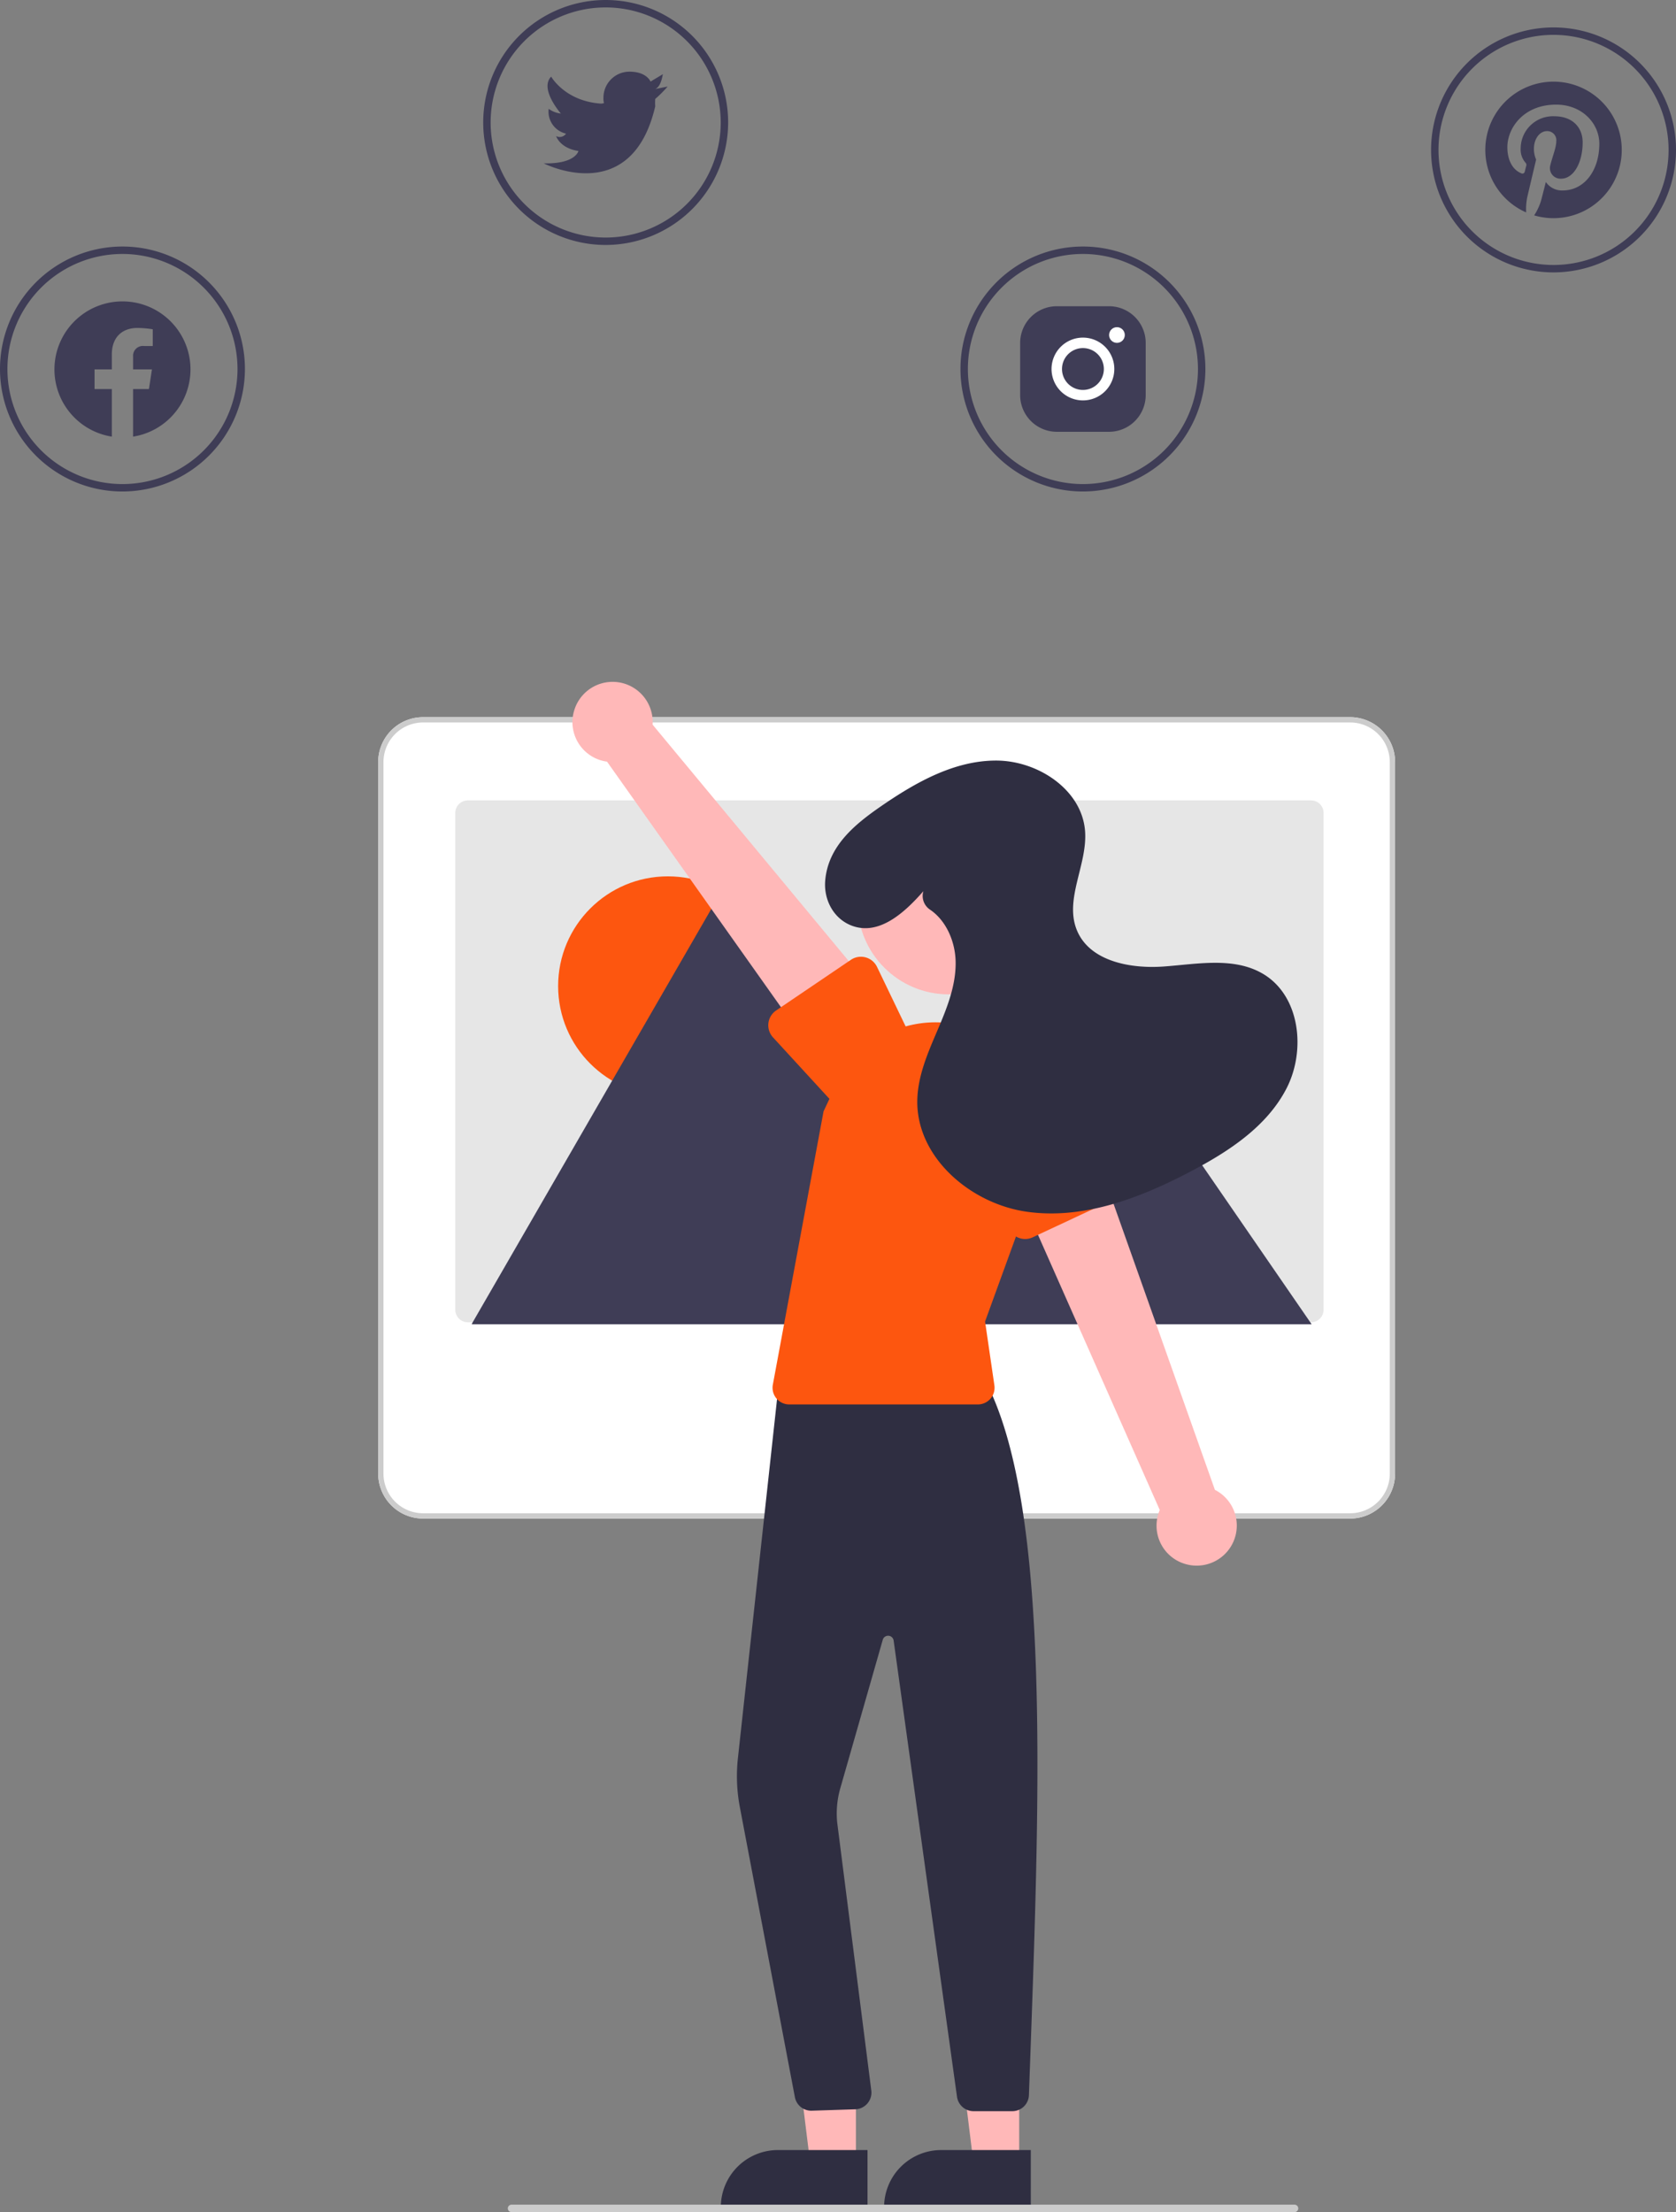 <svg xmlns="http://www.w3.org/2000/svg" width="451.63" height="596" viewBox="0 0 451.63 596" xmlns:xlink="http://www.w3.org/1999/xlink" role="img" artist="Katerina Limpitsouni" source="https://undraw.co/"><rect x="0" y="0" width="451.63" height="596" fill="#808080" stroke="none"/><path d="M425.515,251.53a18.33,18.33,0,1,0-21.195,18.109V256.831h-4.655v-5.3h4.655v-4.039c0-4.593,2.737-7.133,6.924-7.133a28.168,28.168,0,0,1,4.104.358v4.511h-2.313a2.65,2.65,0,0,0-2.988,2.864v3.439h5.083l-.812,5.3h-4.272v12.809a18.335,18.335,0,0,0,15.467-18.11Z" transform="translate(-374.185 -152)" fill="#3f3d56" fill-rule="evenodd"/><path d="M550.749,175.986l3.338-.668a31.302,31.302,0,0,1-3.338,3.338h0a13.436,13.436,0,0,0,0,2.003c-6.409,27.506-30.043,15.355-30.043,15.355,8.612.2,9.347-3.338,9.347-3.338-5.007-.734-6.009-4.006-6.009-4.006a2.063,2.063,0,0,0,2.671-.668,6.064,6.064,0,0,1-4.673-6.676,6.944,6.944,0,0,0,3.271,1.268c-.601-.734-5.675-6.81-2.604-9.948,0,0,3.739,6.676,13.553,7.277l.668-.134a5.241,5.241,0,0,1-.134-1.469,7.01,7.01,0,0,1,7.01-7.01h0c4.673,0,5.675,2.671,5.675,2.671l3.338-2.003C552.752,171.98,552.418,175.318,550.749,175.986Z" transform="translate(-374.185 -152)" fill="#3f3d56"/><path d="M673.048,234.505H658.952a9.897,9.897,0,0,0-9.868,9.868v14.097a9.897,9.897,0,0,0,9.868,9.868h14.097a9.897,9.897,0,0,0,9.868-9.868V244.374A9.897,9.897,0,0,0,673.048,234.505Z" transform="translate(-374.185 -152)" fill="#3f3d56"/><path d="M675.163,244.374a2.11,2.11,0,1,1,.009,0Z" transform="translate(-374.185 -152)" fill="#fff"/><path d="M666,245.783a5.639,5.639,0,1,1-5.639,5.639,5.639,5.639,0,0,1,5.639-5.639h0m0-2.819a8.458,8.458,0,1,0,8.458,8.458v0a8.458,8.458,0,0,0-8.458-8.458Z" transform="translate(-374.185 -152)" fill="#fff"/><path d="M792.817,173.998a18.389,18.389,0,0,0-7.38,35.232,16.284,16.284,0,0,1,.32-4.219c.353-1.494,2.364-10.023,2.364-10.023a7.02,7.02,0,0,1-.591-2.906c0-2.725,1.576-4.761,3.546-4.761a2.46,2.46,0,0,1,2.479,2.758c0,1.683-1.075,4.195-1.625,6.526a2.843,2.843,0,0,0,2.906,3.538c3.481,0,5.828-4.474,5.828-9.777,0-4.03-2.717-7.043-7.651-7.043a8.713,8.713,0,0,0-9.054,8.808,5.3,5.3,0,0,0,1.215,3.604.899.899,0,0,1,.263,1.026c-.09.337-.287,1.149-.378,1.478a.632.632,0,0,1-.919.46c-2.569-1.051-3.768-3.858-3.768-7.027,0-5.221,4.408-11.484,13.142-11.484,7.018,0,11.64,5.081,11.64,10.532,0,7.215-4.014,12.6-9.924,12.6a5.276,5.276,0,0,1-4.49-2.29s-1.067,4.236-1.297,5.057a15.283,15.283,0,0,1-1.847,3.94,18.391,18.391,0,1,0,5.221-36.028Z" transform="translate(-374.185 -152)" fill="#3f3d56"/><path d="M749.403,353.236a12.132,12.132,0,0,0-11.392-8.01H488.196A12.099,12.099,0,0,0,476.092,357.321V549.035a12.121,12.121,0,0,0,12.104,12.104H738.011a12.121,12.121,0,0,0,12.104-12.104V357.33A12.012,12.012,0,0,0,749.403,353.236Z" transform="translate(-374.185 -152)" fill="#fff"/><path d="M749.403,353.236a12.132,12.132,0,0,0-11.392-8.01H488.196A12.099,12.099,0,0,0,476.092,357.321V549.035a12.121,12.121,0,0,0,12.104,12.104H738.011a12.121,12.121,0,0,0,12.104-12.104V357.33A12.012,12.012,0,0,0,749.403,353.236Zm-.712,195.799a10.693,10.693,0,0,1-10.68,10.68H488.196a10.693,10.693,0,0,1-10.68-10.68V357.33a10.693,10.693,0,0,1,10.68-10.68H738.011A10.693,10.693,0,0,1,748.691,357.33Z" transform="translate(-374.185 -152)" fill="#ccc"/><path d="M730.848,371.022V504.883a3.369,3.369,0,0,1-3.368,3.37H500.24a2.838,2.838,0,0,1-.483-.038,3.367,3.367,0,0,1-2.887-3.333V371.022a3.369,3.369,0,0,1,3.368-3.37H727.478a3.369,3.369,0,0,1,3.37,3.368v.002Z" transform="translate(-374.185 -152)" fill="#e6e6e6"/><circle cx="179.966" cy="265.676" r="29.567" fill="#fd560f"/><path d="M646.868,508.79H501.823a2.953,2.953,0,0,1-.542-.043l68.6-118.825a4.803,4.803,0,0,1,8.361,0l46.039,79.741,2.206,3.816Z" transform="translate(-374.185 -152)" fill="#3f3d56"/><polygon points="272.684 356.79 223.162 356.79 247.472 321.478 249.222 318.935 250.097 317.663 252.302 321.478 272.684 356.79" opacity="0.2" style="isolation:isolate"/><path d="M727.629,508.79H602.176l24.31-35.311,1.749-2.544,31.678-46.018c2.077-3.016,7.073-3.204,9.515-.569a5.717,5.717,0,0,1,.456.569Z" transform="translate(-374.185 -152)" fill="#3f3d56"/><polygon points="230.642 583.282 218.382 583.281 212.55 535.993 230.644 535.994 230.642 583.282" fill="#ffb8b8"/><path d="M607.953,747.166l-39.531-.001v-.5a15.386,15.386,0,0,1,15.386-15.386h.001l24.144.001Z" transform="translate(-374.185 -152)" fill="#2f2e41"/><polygon points="274.642 583.282 262.382 583.281 256.55 535.993 274.644 535.994 274.642 583.282" fill="#ffb8b8"/><path d="M651.953,747.166l-39.531-.001v-.5a15.386,15.386,0,0,1,15.386-15.386h.001l24.144.001Z" transform="translate(-374.185 -152)" fill="#2f2e41"/><path d="M632.068,716.932,614.991,594.004a1.5,1.5,0,0,0-2.928-.206l-11.44,39.994a24.702,24.702,0,0,0-.835,9.284l9.199,72.279a4.502,4.502,0,0,1-4.302,4.943l-11.71.38a4.499,4.499,0,0,1-4.597-3.658l-14.83-78.148a44.62,44.62,0,0,1-.52-13.164l11.219-102.911,55.88,2.022.132.267c16.878,33.9,14.153,109.324,11.517,182.265l-.328,9.121a4.482,4.482,0,0,1-4.495,4.338l-10.426.003h-.002A4.518,4.518,0,0,1,632.068,716.932Z" transform="translate(-374.185 -152)" fill="#2f2e41"/><circle cx="255.657" cy="243.348" r="24.561" fill="#ffb8b8"/><path d="M583.404,528.771a4.487,4.487,0,0,1-.964-3.697l13.666-73.641,3.239-6.891a29.73,29.73,0,0,1,31.021-16.815h0a29.844,29.844,0,0,1,24.009,39.767L639.63,508.047l2.511,17.196a4.5,4.5,0,0,1-4.453,5.15h-50.823A4.489,4.489,0,0,1,583.404,528.771Z" transform="translate(-374.185 -152)" fill="#fd560f"/><path d="M694.151,573.53a10.743,10.743,0,0,1-7.445-14.694l-39.602-89.472,22.655-5.706,31.804,89.742a10.801,10.801,0,0,1-7.412,20.13Z" transform="translate(-374.185 -152)" fill="#ffb8b8"/><path d="M648.454,485.398a4.812,4.812,0,0,1-2.645-3.015l-6.924-23.163a13.377,13.377,0,0,1,24.198-11.413l13.39,20.223a4.817,4.817,0,0,1-1.974,7.022l-22.033,10.314A4.811,4.811,0,0,1,648.454,485.398Z" transform="translate(-374.185 -152)" fill="#fd560f"/><path d="M528.95,343.291a10.743,10.743,0,0,0,8.809,13.919l56.569,79.835,16.503-16.536-60.794-73.275A10.801,10.801,0,0,0,528.95,343.291Z" transform="translate(-374.185 -152)" fill="#ffb8b8"/><path d="M583.329,424.246l20.142-13.643a4.817,4.817,0,0,1,7.042,1.9l10.512,21.858A13.377,13.377,0,0,1,598.83,449.3l-16.349-17.809a4.817,4.817,0,0,1,.848-7.244Z" transform="translate(-374.185 -152)" fill="#fd560f"/><path d="M512.025,748h211a1,1,0,0,0,0-2h-211a1,1,0,1,0,0,2Z" transform="translate(-374.185 -152)" fill="#ccc"/><path d="M407.185,284.422a33,33,0,1,1,33-33A33.037,33.037,0,0,1,407.185,284.422Zm0-64a31,31,0,1,0,31,31A31.035,31.035,0,0,0,407.185,220.422Z" transform="translate(-374.185 -152)" fill="#3f3d56"/><path d="M537.396,218a33,33,0,1,1,33-33A33.037,33.037,0,0,1,537.396,218Zm0-64a31,31,0,1,0,31,31A31.035,31.035,0,0,0,537.396,154Z" transform="translate(-374.185 -152)" fill="#3f3d56"/><path d="M666,284.422a33,33,0,1,1,33-33A33.037,33.037,0,0,1,666,284.422Zm0-64a31,31,0,1,0,31,31A31.035,31.035,0,0,0,666,220.422Z" transform="translate(-374.185 -152)" fill="#3f3d56"/><path d="M792.815,225.391a33,33,0,1,1,33-33A33.037,33.037,0,0,1,792.815,225.391Zm0-64a31,31,0,1,0,31,31A31.035,31.035,0,0,0,792.815,161.391Z" transform="translate(-374.185 -152)" fill="#3f3d56"/><path d="M623.001,392.115c-5.041,5.753-11.967,12.114-19.355,9.259-4.851-1.875-7.533-6.962-7.09-12.144.797-9.319,8.048-15.191,15.165-20.092,9.252-6.371,19.608-12.208,30.841-12.225s23.17,7.801,24.014,19.003c.679,9.008-5.609,18.261-2.231,26.639,3.4,8.432,14.396,10.509,23.463,9.846s18.895-2.649,26.72,1.979c9.983,5.904,11.639,20.608,6.313,30.91s-15.634,16.997-25.905,22.385c-13.608,7.139-28.814,12.956-44.029,10.803s-29.843-14.701-29.536-30.065c.13-6.489,2.782-12.626,5.337-18.593s5.099-12.174,4.992-18.664c-.089-5.408-2.508-11.093-6.867-14.049a4.437,4.437,0,0,1-1.864-4.876Z" transform="translate(-374.185 -152)" fill="#2f2e41"/></svg>
